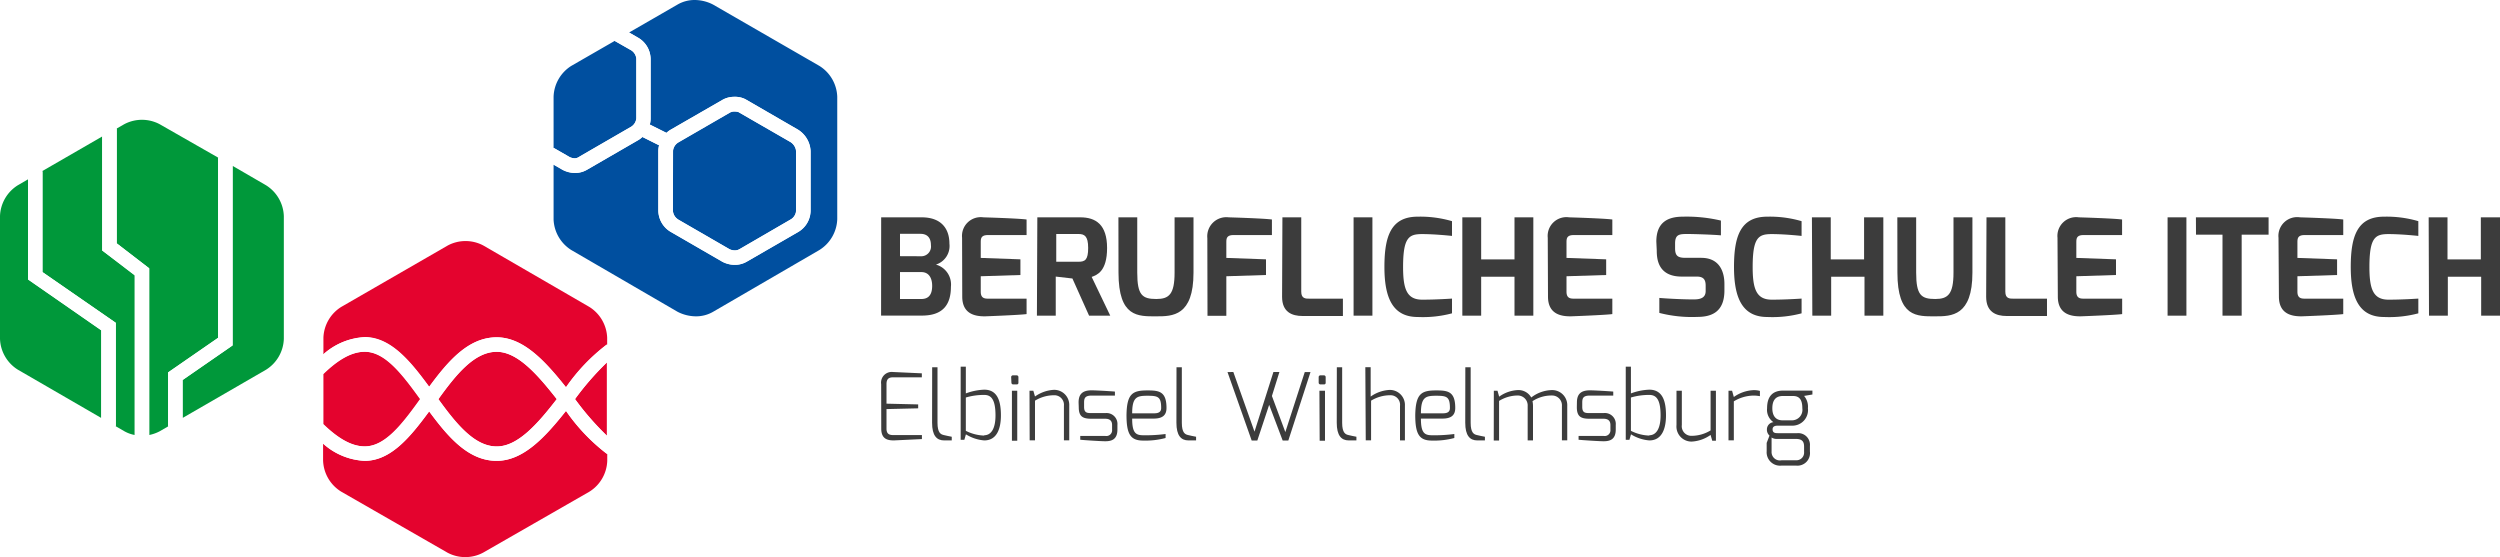 <svg xmlns="http://www.w3.org/2000/svg" viewBox="0 0 300 66.87"><defs><style>.a99026c4-f08e-47e4-92cc-2af51fc8cd87{fill:#3c3c3c;}.\37 dd8d76f-4429-4726-8902-7ac041c98aba{fill:#00983a;}.ea2da3ee-f385-4173-b7d0-8026be359de4{fill:#fff;}.\34 c530056-72e3-4532-b520-123fc28a2915{fill:#e4032e;}.\37 1398e40-971e-446d-884e-0001c9c7f087{fill:#004f9f;}</style></defs><title>logo-hor</title><g id="706d9f74-5f83-4e39-921c-52a9027bc26f" data-name="Ebene 2"><g id="b9fe00eb-12e8-4105-a39b-209f18a14cd1" data-name="Layer 3"><path class="a99026c4-f08e-47e4-92cc-2af51fc8cd87" d="M105.74,26.08h4.86c2.44,0,3.33,1.46,3.33,3.15a2.34,2.34,0,0,1-1.62,2.52,2.48,2.48,0,0,1,1.8,2.66c0,2.19-1,3.46-3.47,3.46h-4.91Zm4.73,4.67a1.17,1.17,0,0,0,1.24-1.34c0-1.09-.67-1.35-1.24-1.35H108v2.68Zm.09,5.13c.69,0,1.3-.32,1.3-1.58,0-.87-.35-1.65-1.3-1.65H108v3.23Z"/><path class="a99026c4-f08e-47e4-92cc-2af51fc8cd87" d="M115.45,28.53A2.25,2.25,0,0,1,118,26.08s4.15.12,5.19.26v1.87h-4.66c-.84,0-.84.47-.84.9v1.84l4.76.17V33l-4.76.15V35c0,.85.53.84,1,.84h4.5v1.85c-.91.12-5,.27-5,.27-1.05,0-2.72-.19-2.72-2.37Z"/><path class="a99026c4-f08e-47e4-92cc-2af51fc8cd87" d="M124.48,26.08h5.16c1.84,0,3.21.86,3.21,3.68S131.63,33,131,33.23l2.23,4.65h-2.54l-2-4.46-2-.23v4.69h-2.26Zm4.94,5.33c.79,0,1.16-.23,1.16-1.66s-.45-1.67-1.16-1.67h-2.67v3.33Z"/><path class="a99026c4-f08e-47e4-92cc-2af51fc8cd87" d="M134.21,26.08h2.26v6.64c0,2.7.6,3.16,2.29,3.16,1.51,0,2.19-.55,2.19-3.16V26.08h2.27v6.64c0,5.21-2.51,5.24-4.46,5.24-2.19,0-4.54.13-4.54-5.24Z"/><path class="a99026c4-f08e-47e4-92cc-2af51fc8cd87" d="M144.88,28.57a2.29,2.29,0,0,1,2.56-2.49s4.15.12,5.19.26v1.87H148c-.84,0-.84.47-.84.9v1.84l4.76.17V33l-4.76.15v4.75h-2.26Z"/><path class="a99026c4-f08e-47e4-92cc-2af51fc8cd87" d="M153.89,26.08h2.26V35c0,.85.53.84,1,.84h4v2.08h-4.84c-1.29,0-2.46-.48-2.46-2.3Z"/><path class="a99026c4-f08e-47e4-92cc-2af51fc8cd87" d="M162.43,26.08h2.26v11.8h-2.26Z"/><path class="a99026c4-f08e-47e4-92cc-2af51fc8cd87" d="M170.13,26a13.53,13.53,0,0,1,4.11.54v1.77s-2-.22-3.58-.22-2.29.38-2.29,3.95c0,2.64.44,3.92,2.3,3.92,1.69,0,3.57-.13,3.57-.13v1.77a13.58,13.58,0,0,1-4.11.44c-3,0-4-2.29-4-6S166.92,26,170.13,26Z"/><path class="a99026c4-f08e-47e4-92cc-2af51fc8cd87" d="M175.48,26.08h2.26v5.05h4V26.08H184v11.8h-2.26V33.21h-4v4.67h-2.26Z"/><path class="a99026c4-f08e-47e4-92cc-2af51fc8cd87" d="M185.73,28.53a2.25,2.25,0,0,1,2.56-2.45s4.15.12,5.19.26v1.87h-4.66c-.84,0-.84.47-.84.9v1.84l4.76.17V33l-4.76.15V35c0,.85.53.84,1,.84h4.5v1.85c-.91.12-5,.27-5,.27-1.05,0-2.72-.19-2.72-2.37Z"/><path class="a99026c4-f08e-47e4-92cc-2af51fc8cd87" d="M198.76,29c0-2.34,1.39-3,3.19-3a17.91,17.91,0,0,1,4.56.47v1.77c-1-.09-3.36-.16-3.94-.16-1,0-1.56,0-1.56,1.14v.58c0,.93.36,1.14,1.27,1.14h1.86c2.31,0,2.79,1.82,2.79,3.13v.79c0,2.68-1.67,3.17-3.26,3.17a15.69,15.69,0,0,1-4.55-.48V35.75c.64.06,2.61.18,4.11.18.68,0,1.45-.11,1.45-1v-.64c0-.67-.2-1.1-1.06-1.1h-1.81c-2.84,0-3-2.1-3-3.13Z"/><path class="a99026c4-f08e-47e4-92cc-2af51fc8cd87" d="M212.08,26a13.53,13.53,0,0,1,4.11.54v1.77s-2-.22-3.58-.22-2.29.38-2.29,3.95c0,2.64.44,3.92,2.3,3.92,1.69,0,3.57-.13,3.57-.13v1.77a13.58,13.58,0,0,1-4.11.44c-3,0-4-2.29-4-6S208.87,26,212.08,26Z"/><path class="a99026c4-f08e-47e4-92cc-2af51fc8cd87" d="M217.43,26.08h2.26v5.05h4V26.08H226v11.8h-2.26V33.21h-4v4.67h-2.26Z"/><path class="a99026c4-f08e-47e4-92cc-2af51fc8cd87" d="M227.68,26.08h2.26v6.64c0,2.7.6,3.16,2.29,3.16,1.51,0,2.19-.55,2.19-3.16V26.08h2.27v6.64c0,5.21-2.51,5.24-4.46,5.24-2.19,0-4.54.13-4.54-5.24Z"/><path class="a99026c4-f08e-47e4-92cc-2af51fc8cd87" d="M238.38,26.08h2.26V35c0,.85.53.84,1,.84h4v2.08h-4.84c-1.29,0-2.46-.48-2.46-2.3Z"/><path class="a99026c4-f08e-47e4-92cc-2af51fc8cd87" d="M246.9,28.53a2.25,2.25,0,0,1,2.56-2.45s4.15.12,5.19.26v1.87H250c-.84,0-.84.47-.84.9v1.84l4.76.17V33l-4.76.15V35c0,.85.53.84,1,.84h4.5v1.85c-.91.12-5,.27-5,.27-1.05,0-2.72-.19-2.72-2.37Z"/><path class="a99026c4-f08e-47e4-92cc-2af51fc8cd87" d="M260.11,26.08h2.26v11.8h-2.26Z"/><path class="a99026c4-f08e-47e4-92cc-2af51fc8cd87" d="M263.51,26.08h8.72v2.08H269v9.72H266.7V28.16h-3.18Z"/><path class="a99026c4-f08e-47e4-92cc-2af51fc8cd87" d="M273.42,28.53A2.25,2.25,0,0,1,276,26.08s4.15.12,5.19.26v1.87h-4.66c-.84,0-.84.47-.84.9v1.84l4.76.17V33l-4.76.15V35c0,.85.53.84,1,.84h4.5v1.85c-.91.12-5,.27-5,.27-1.05,0-2.72-.19-2.72-2.37Z"/><path class="a99026c4-f08e-47e4-92cc-2af51fc8cd87" d="M286.09,26a13.53,13.53,0,0,1,4.11.54v1.77s-2-.22-3.58-.22-2.29.38-2.29,3.95c0,2.64.44,3.92,2.3,3.92,1.69,0,3.57-.13,3.57-.13v1.77a13.58,13.58,0,0,1-4.11.44c-3,0-4-2.29-4-6S282.88,26,286.09,26Z"/><path class="a99026c4-f08e-47e4-92cc-2af51fc8cd87" d="M291.44,26.08h2.26v5.05h4V26.08H300v11.8h-2.26V33.21h-4v4.67h-2.26Z"/><path class="a99026c4-f08e-47e4-92cc-2af51fc8cd87" d="M105.74,46.1a1.28,1.28,0,0,1,1.41-1.46l3.47.16v.48h-3.47c-.62,0-.77.33-.77.82v2.34l3.8.09V49l-3.8.09v2.35c0,.74.46.77.89.77h3.36v.48l-3.36.16c-.74,0-1.52-.15-1.52-1.41Z"/><path class="a99026c4-f08e-47e4-92cc-2af51fc8cd87" d="M111.86,44.07h.64v6.66c0,1.24.41,1.4.77,1.48,0,0,.86.2.94.2v.44h-.91c-.89,0-1.45-.57-1.45-2.12Z"/><path class="a99026c4-f08e-47e4-92cc-2af51fc8cd87" d="M115.28,44h.62v3.21a7,7,0,0,1,2.21-.45c1.69,0,2,1.57,2,3.09,0,1.37-.37,3-2,3a4.85,4.85,0,0,1-2.2-.73l-.19.66h-.44Zm2.82,8.23c.81,0,1.36-.75,1.36-2.38,0-2-.57-2.46-1.36-2.46a7.77,7.77,0,0,0-2.2.31v4A5.27,5.27,0,0,0,118.11,52.27Z"/><path class="a99026c4-f08e-47e4-92cc-2af51fc8cd87" d="M121.34,45.27a.21.21,0,0,1,.22-.23H122a.21.21,0,0,1,.21.23v.64a.19.19,0,0,1-.21.22h-.41a.21.21,0,0,1-.22-.22Zm.09,1.62h.64v6h-.64Z"/><path class="a99026c4-f08e-47e4-92cc-2af51fc8cd87" d="M123.54,46.89H124l.2.69a4.3,4.3,0,0,1,2.27-.8,1.81,1.81,0,0,1,1.84,1.91v4.15h-.64V48.7a1.15,1.15,0,0,0-1.2-1.27,4.41,4.41,0,0,0-2.27.65v4.76h-.64Z"/><path class="a99026c4-f08e-47e4-92cc-2af51fc8cd87" d="M129.43,48.3c0-.92.39-1.46,1.55-1.46.58,0,2.23.1,2.81.15v.48H131c-.79,0-.91.31-.91.83v.52c0,.73.35.75.91.75h1.66A1.31,1.31,0,0,1,134.09,51v.55c0,1.22-.74,1.4-1.46,1.4-.55,0-2.53-.13-3-.18v-.46h3a.69.69,0,0,0,.82-.76V51c0-.45-.22-.75-.82-.75H131c-1.05,0-1.55-.24-1.55-1.39Z"/><path class="a99026c4-f08e-47e4-92cc-2af51fc8cd87" d="M137.71,46.85c1.39,0,2.27.13,2.27,2.11,0,.87-.49,1.27-1.53,1.27h-2.59c0,1.69.41,2,1.32,2a18.1,18.1,0,0,0,2.69-.15v.48a9.35,9.35,0,0,1-2.69.31c-1.52,0-2-.77-2-3.06C135.22,47.2,135.93,46.85,137.71,46.85Zm.74,2.75c.54,0,.89-.13.89-.64,0-1.35-.38-1.47-1.63-1.47s-1.85.12-1.85,2.11Z"/><path class="a99026c4-f08e-47e4-92cc-2af51fc8cd87" d="M141.18,44.07h.64v6.66c0,1.24.41,1.4.77,1.48,0,0,.86.2.94.2v.44h-.91c-.89,0-1.45-.57-1.45-2.12Z"/><path class="a99026c4-f08e-47e4-92cc-2af51fc8cd87" d="M148,44.64l2.54,7.16,2.27-7.16h.72l-.9,2.88,1.61,4.33,2.33-7.2h.69l-2.66,8.21h-.68l-1.62-4.28-1.42,4.28h-.68l-2.9-8.21Z"/><path class="a99026c4-f08e-47e4-92cc-2af51fc8cd87" d="M158.24,45.27a.21.21,0,0,1,.22-.23h.41a.21.21,0,0,1,.21.23v.64a.19.19,0,0,1-.21.22h-.41a.21.21,0,0,1-.22-.22Zm.09,1.62H159v6h-.64Z"/><path class="a99026c4-f08e-47e4-92cc-2af51fc8cd87" d="M160.42,44.07h.64v6.66c0,1.24.41,1.4.77,1.48,0,0,.86.2.94.2v.44h-.91c-.89,0-1.45-.57-1.45-2.12Z"/><path class="a99026c4-f08e-47e4-92cc-2af51fc8cd87" d="M163.84,44.06h.64v3.53a4.3,4.3,0,0,1,2.27-.8,1.81,1.81,0,0,1,1.84,1.91v4.15H168V48.7a1.14,1.14,0,0,0-1.2-1.27,4.41,4.41,0,0,0-2.27.65v4.76h-.64Z"/><path class="a99026c4-f08e-47e4-92cc-2af51fc8cd87" d="M172.36,46.85c1.39,0,2.27.13,2.27,2.11,0,.87-.49,1.27-1.53,1.27h-2.59c0,1.69.41,2,1.32,2a18.1,18.1,0,0,0,2.69-.15v.48a9.35,9.35,0,0,1-2.69.31c-1.52,0-2-.77-2-3.06C169.88,47.2,170.59,46.85,172.36,46.85Zm.74,2.75c.54,0,.89-.13.89-.64,0-1.35-.38-1.47-1.63-1.47s-1.85.12-1.85,2.11Z"/><path class="a99026c4-f08e-47e4-92cc-2af51fc8cd87" d="M175.84,44.07h.64v6.66c0,1.24.41,1.4.77,1.48,0,0,.86.2.94.2v.44h-.91c-.89,0-1.45-.57-1.45-2.12Z"/><path class="a99026c4-f08e-47e4-92cc-2af51fc8cd87" d="M179.26,46.89h.44l.2.71a4.16,4.16,0,0,1,2.22-.79,1.76,1.76,0,0,1,1.63.89,4.18,4.18,0,0,1,2.48-.89,1.81,1.81,0,0,1,1.84,1.91v4.12h-.64V48.73a1.18,1.18,0,0,0-1.2-1.27,4.14,4.14,0,0,0-2.33.68,2.88,2.88,0,0,1,.06.58v4.13h-.64V48.73a1.19,1.19,0,0,0-1.21-1.27,4.28,4.28,0,0,0-2.22.65v4.75h-.64Z"/><path class="a99026c4-f08e-47e4-92cc-2af51fc8cd87" d="M189.23,48.3c0-.92.39-1.46,1.55-1.46.58,0,2.23.1,2.81.15v.48h-2.81c-.79,0-.91.31-.91.83v.52c0,.73.35.75.91.75h1.66A1.31,1.31,0,0,1,193.89,51v.55c0,1.22-.74,1.4-1.46,1.4-.55,0-2.53-.13-3-.18v-.46h3a.69.69,0,0,0,.82-.76V51c0-.45-.22-.75-.82-.75h-1.66c-1.05,0-1.55-.24-1.55-1.39Z"/><path class="a99026c4-f08e-47e4-92cc-2af51fc8cd87" d="M195.09,44h.62v3.21a7,7,0,0,1,2.21-.45c1.69,0,2,1.57,2,3.09,0,1.37-.37,3-2,3a4.85,4.85,0,0,1-2.2-.73l-.19.66h-.44Zm2.82,8.23c.81,0,1.36-.75,1.36-2.38,0-2-.57-2.46-1.36-2.46a7.77,7.77,0,0,0-2.2.31v4A5.27,5.27,0,0,0,197.92,52.27Z"/><path class="a99026c4-f08e-47e4-92cc-2af51fc8cd87" d="M201.18,46.89h.64V51A1.15,1.15,0,0,0,203,52.3a4.41,4.41,0,0,0,2.27-.65V46.89h.64v6h-.44l-.2-.7a4.3,4.3,0,0,1-2.27.8A1.81,1.81,0,0,1,201.18,51Z"/><path class="a99026c4-f08e-47e4-92cc-2af51fc8cd87" d="M207.42,46.89h.43l.21.75a4.39,4.39,0,0,1,2.3-.82,2.61,2.61,0,0,1,.83.09v.63a4.24,4.24,0,0,0-.83-.07,4.68,4.68,0,0,0-2.3.69v4.68h-.64Z"/><path class="a99026c4-f08e-47e4-92cc-2af51fc8cd87" d="M212.81,50.66a1.8,1.8,0,0,1-.76-1.67c0-1.44.68-2.12,1.94-2.12h3.5v.47l-1,.17a2,2,0,0,1,.46,1.48,1.87,1.87,0,0,1-1.85,2.09h-1.75c-.18,0-.64,0-.64.44s.34.46.61.46h2.36a1.4,1.4,0,0,1,1.51,1.53v.67a1.51,1.51,0,0,1-1.68,1.69H213.8A1.61,1.61,0,0,1,212,54.15v-1l.34-.88a.93.93,0,0,1-.31-.74A.87.87,0,0,1,212.81,50.66Zm1,4.57h1.68a.92.92,0,0,0,1-1v-.63c0-.57-.19-.93-1-.93h-2.25a1.07,1.07,0,0,1-.65-.17v1.69A1,1,0,0,0,213.8,55.23Zm.11-4.79H215A1.26,1.26,0,0,0,216.28,49c0-1-.33-1.48-1.11-1.48h-1.23c-1,0-1.26.7-1.26,1.48S213,50.44,213.91,50.44Z"/><path class="7dd8d76f-4429-4726-8902-7ac041c98aba" d="M16.17,33V52.2a4,4,0,0,1-1.28-.47l-1-.58V38.74l-8.8-6.09V20.52l7.17-4.14V30.06Zm-12.81.52v-12l-1.22.71A4.54,4.54,0,0,0,0,25.93V40.66a4.54,4.54,0,0,0,2.14,3.7l10,5.79V39.64ZM31.92,22.23l-4-2.32V41.45l-6,4.15v4.55l10-5.78a4.54,4.54,0,0,0,2.14-3.7V25.93A4.54,4.54,0,0,0,31.92,22.23ZM26.17,40.54V18.91l-7-4a4.54,4.54,0,0,0-4.27,0l-.89.51V29.2l3.9,3v20a4.72,4.72,0,0,0,1.26-.45l1-.58V44.69Z"/><path class="ea2da3ee-f385-4173-b7d0-8026be359de4" d="M13.9,38.74V51.15l-1.73-1V39.64l-8.8-6.09v-12l1.73-1V32.65Zm14,2.71V19.91l-1.73-1V40.54l-6,4.15v6.46l1.73-1V45.6ZM14,29.2V15.38l-1.73,1V30.06l3.9,3V52.2a4.45,4.45,0,0,0,1.73,0v-20Z"/><path class="4c530056-72e3-4532-b520-123fc28a2915" d="M38.81,50.89v-6c1.61-1.56,3.28-2.68,5-2.68,2.47,0,4.52,2.71,6.67,5.68-2.15,3-4.2,5.68-6.67,5.68C42.09,53.57,40.42,52.45,38.81,50.89ZM67.94,49.3c-2.49,3.14-5.11,6-8.32,6-3.39,0-5.83-2.85-8.1-5.94-2.22,3-4.57,5.94-7.75,5.94a8,8,0,0,1-5-2.09v2A4.55,4.55,0,0,0,40.95,59L53.7,66.32a4.54,4.54,0,0,0,4.27,0L70.73,59a4.54,4.54,0,0,0,2.14-3.7v-.8A22.61,22.61,0,0,1,67.94,49.3ZM69,47.89a33.14,33.14,0,0,0,3.82,4.39V43.5A33.14,33.14,0,0,0,69,47.89ZM51.52,46.42c2.28-3.08,4.71-5.94,8.1-5.94,3.21,0,5.83,2.87,8.32,6a22.61,22.61,0,0,1,4.92-5.15v-.8a4.55,4.55,0,0,0-2.14-3.7L58,29.46a4.54,4.54,0,0,0-4.27,0L40.95,36.83a4.54,4.54,0,0,0-2.14,3.7v2a8,8,0,0,1,5-2.09C46.95,40.48,49.3,43.38,51.52,46.42Zm8.1-4.2c-2.71,0-4.92,2.78-7,5.68,2.11,2.9,4.33,5.68,7,5.68,2.53,0,4.92-2.74,7.22-5.68C64.54,45,62.15,42.22,59.62,42.22Z"/><path class="71398e40-971e-446d-884e-0001c9c7f087" d="M68.55,7.91l5.21-3,2,1.14a1.33,1.33,0,0,1,.6,1v7.15a1.33,1.33,0,0,1-.6,1l-6.19,3.58A1.1,1.1,0,0,1,69,19a1.54,1.54,0,0,1-.64-.15h0l-1.93-1.11V11.61A4.54,4.54,0,0,1,68.55,7.91Zm29.78,0L85.57.55A4.86,4.86,0,0,0,83.36,0,4.06,4.06,0,0,0,81.3.55L75.49,3.9l1.11.64a3,3,0,0,1,1.47,2.55v7.15a2.77,2.77,0,0,1-.1.7l2,1a2.78,2.78,0,0,1,.49-.37L86.68,12a2.83,2.83,0,0,1,1.43-.38,2.74,2.74,0,0,1,1.35.29l6.19,3.58a3.2,3.2,0,0,1,1.63,2.64v7.15a3,3,0,0,1-1.47,2.55L89.62,31.4a2.83,2.83,0,0,1-1.43.38h0a3.23,3.23,0,0,1-1.51-.38l-6.19-3.58A3,3,0,0,1,79,25.28V18.13a2.77,2.77,0,0,1,.09-.69l-2-1a2.76,2.76,0,0,1-.47.36l-6.19,3.58a2.83,2.83,0,0,1-1.43.38h0a3.23,3.23,0,0,1-1.51-.38l-1.06-.61v6.58A4.54,4.54,0,0,0,68.55,30L81.3,37.41a4.86,4.86,0,0,0,2.22.55,4.06,4.06,0,0,0,2.06-.55L98.33,30a4.54,4.54,0,0,0,2.14-3.7V11.61A4.54,4.54,0,0,0,98.33,7.91Zm-17,18.41,6.19,3.58h0a1.54,1.54,0,0,0,.64.15,1.1,1.1,0,0,0,.57-.15l6.19-3.58a1.33,1.33,0,0,0,.6-1V18.13A1.46,1.46,0,0,0,94.78,17l-6.19-3.57a1.87,1.87,0,0,0-.48-.06,1.1,1.1,0,0,0-.57.15l-6.19,3.58a1.33,1.33,0,0,0-.6,1v7.15A1.33,1.33,0,0,0,81.35,26.32Z"/><path class="ea2da3ee-f385-4173-b7d0-8026be359de4" d="M69,20.75h0a2.83,2.83,0,0,0,1.43-.38l6.19-3.58a2.76,2.76,0,0,0,.47-.36l2,1a2.77,2.77,0,0,0-.09.69v7.15a3,3,0,0,0,1.47,2.55l6.19,3.58a3.23,3.23,0,0,0,1.51.38h0a2.83,2.83,0,0,0,1.43-.38l6.19-3.58a3,3,0,0,0,1.47-2.55V18.13a3.2,3.2,0,0,0-1.63-2.64l-6.19-3.58a2.74,2.74,0,0,0-1.35-.29,2.83,2.83,0,0,0-1.43.38l-6.19,3.58a2.78,2.78,0,0,0-.49.37l-2-1a2.77,2.77,0,0,0,.1-.7V7.09A3,3,0,0,0,76.6,4.54L75.49,3.9l-1.73,1,2,1.14a1.33,1.33,0,0,1,.6,1v7.15a1.33,1.33,0,0,1-.6,1l-6.19,3.58A1.1,1.1,0,0,1,69,19a1.54,1.54,0,0,1-.64-.15h0l-1.93-1.11v2l1.06.61A3.23,3.23,0,0,0,69,20.75Zm11.77-2.63a1.33,1.33,0,0,1,.6-1l6.19-3.58a1.1,1.1,0,0,1,.57-.15,1.87,1.87,0,0,1,.48.06L94.78,17a1.46,1.46,0,0,1,.77,1.14v7.15a1.33,1.33,0,0,1-.6,1L88.75,29.9a1.1,1.1,0,0,1-.57.15,1.53,1.53,0,0,1-.64-.15h0l-6.19-3.58a1.33,1.33,0,0,1-.6-1Z"/><path class="ea2da3ee-f385-4173-b7d0-8026be359de4" d="M69,47.89a33.14,33.14,0,0,1,3.82-4.39V41.33a22.61,22.61,0,0,0-4.92,5.15c-2.49-3.14-5.11-6-8.32-6-3.39,0-5.83,2.85-8.1,5.94-2.22-3-4.57-5.94-7.75-5.94a8,8,0,0,0-5,2.09v2.32c1.61-1.56,3.28-2.68,5-2.68,2.47,0,4.52,2.71,6.67,5.68-2.15,3-4.2,5.68-6.67,5.68-1.69,0-3.36-1.12-5-2.68v2.32a8,8,0,0,0,5,2.09c3.18,0,5.52-2.9,7.75-5.94,2.28,3.08,4.71,5.94,8.1,5.94,3.21,0,5.83-2.87,8.32-6a22.61,22.61,0,0,0,4.92,5.15V52.28A33.14,33.14,0,0,1,69,47.89Zm-9.42,5.68c-2.71,0-4.92-2.78-7-5.68,2.11-2.9,4.33-5.68,7-5.68,2.53,0,4.92,2.74,7.22,5.68C64.54,50.83,62.15,53.57,59.62,53.57Z"/></g></g></svg>